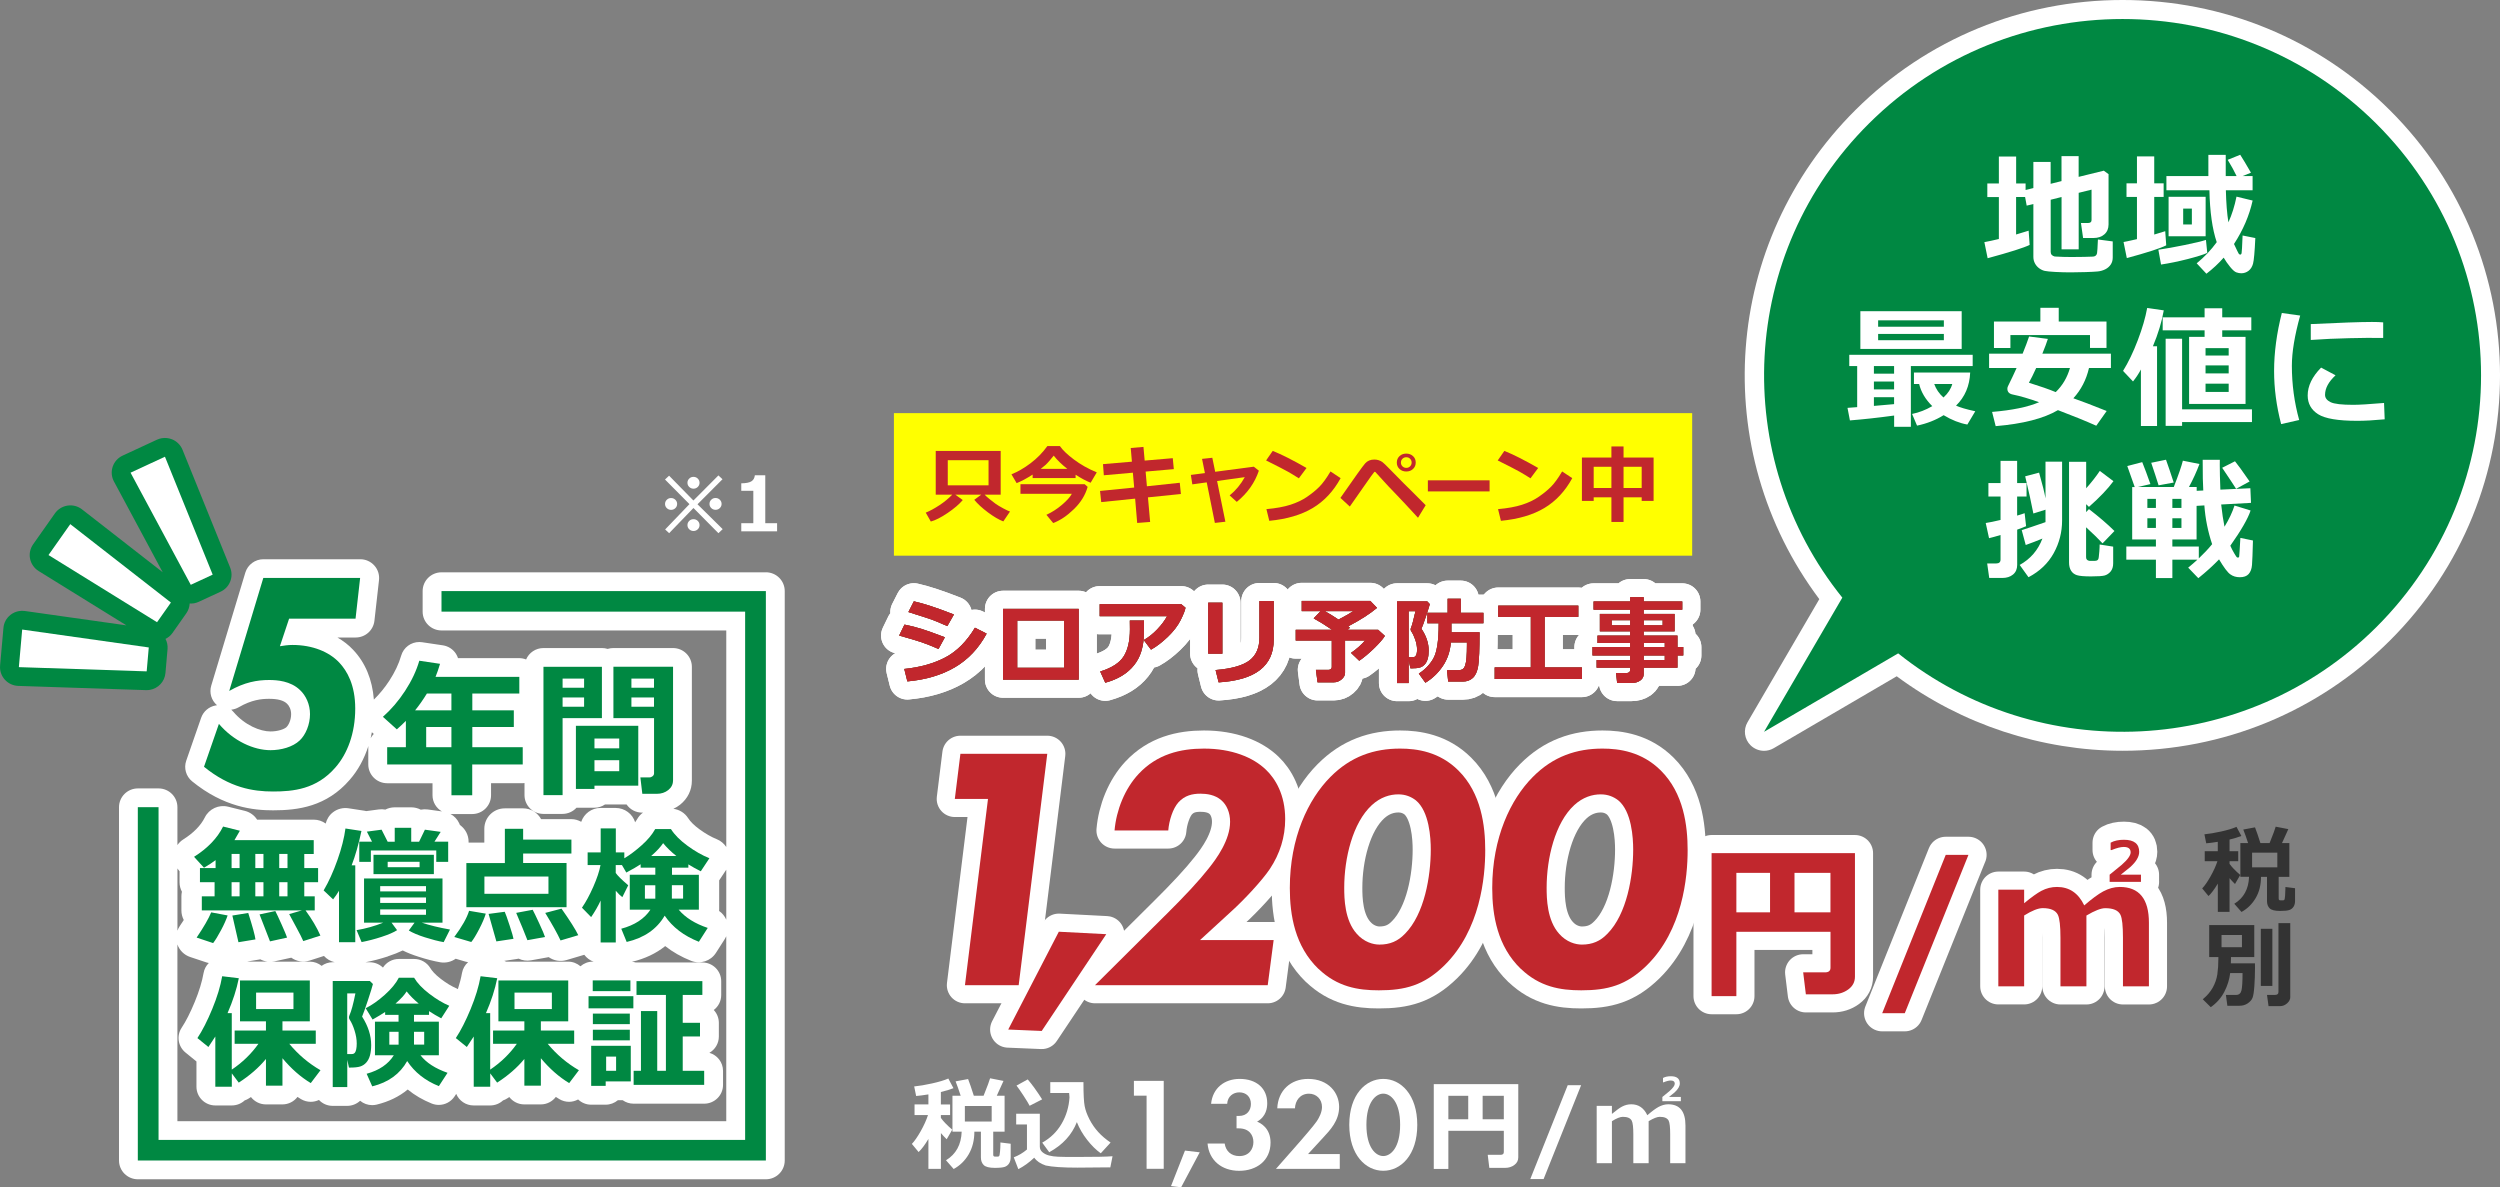 <?xml version="1.0" encoding="UTF-8"?><svg id="_レイヤー_2" xmlns="http://www.w3.org/2000/svg" viewBox="0 0 550 261.2"><rect x="0" y="0" width="550" height="261.2" fill="#808080" stroke="none"/><defs><style>.cls-1{fill:#fff;}.cls-2{fill:#c1272d;}.cls-3{fill:none;stroke:#fff;stroke-linecap:round;stroke-linejoin:round;stroke-width:7.97px;}.cls-4{fill:#333;}.cls-5{fill:#008842;}.cls-6{fill:#ff0;}</style></defs><g id="_レイヤー_1-2"><path class="cls-3" d="m207.87,140.2l-1.4,2.57c-1.52-.66-2.77-1.16-3.75-1.49s-2.62-.82-4.9-1.46l1.17-2.41c1.43.29,2.73.62,3.91,1s2.83.97,4.98,1.79Zm9.19-.8c-1.74,3.22-4.06,5.68-6.97,7.39-2.91,1.71-6.4,2.75-10.47,3.12l-.68-2.74c3.51-.36,6.52-1.21,9.04-2.54,2.52-1.33,4.69-3.51,6.51-6.53l2.57,1.3Zm-7.2-4.21l-1.45,2.55c-.75-.33-1.52-.66-2.31-.99s-1.44-.57-1.94-.72l-4.31-1.38,1.2-2.36c2.18.48,5.12,1.45,8.81,2.9Z"/><path class="cls-3" d="m207.87,140.2l-1.4,2.57c-1.52-.66-2.77-1.16-3.75-1.49s-2.62-.82-4.9-1.46l1.17-2.41c1.43.29,2.73.62,3.91,1s2.83.97,4.98,1.79Zm9.19-.8c-1.74,3.22-4.06,5.68-6.97,7.39-2.91,1.71-6.4,2.75-10.47,3.12l-.68-2.74c3.51-.36,6.52-1.21,9.04-2.54,2.52-1.33,4.69-3.51,6.51-6.53l2.57,1.3Zm-7.2-4.21l-1.45,2.55c-.75-.33-1.52-.66-2.31-.99s-1.44-.57-1.94-.72l-4.31-1.38,1.2-2.36c2.18.48,5.12,1.45,8.81,2.9Z"/><path class="cls-3" d="m237.31,149.52h-16.64v-15.57h16.64v15.57Zm-3.19-2.61v-10.39h-10.33v10.39h10.33Z"/><path class="cls-3" d="m237.31,149.52h-16.64v-15.57h16.64v15.57Zm-3.19-2.61v-10.39h-10.33v10.39h10.33Z"/><path class="cls-3" d="m260.81,133.7c-.09.56-.45,1.47-1.07,2.72-.63,1.25-1.57,2.48-2.84,3.7-1.27,1.21-2.5,2.15-3.68,2.8l-1.59-2.11c1.03-.58,2.02-1.36,2.95-2.34.93-.97,1.66-1.94,2.18-2.91h-14.83v-2.63h17.96l.93.78Zm-9.13,2.82v.5c0,1.4-.03,2.55-.08,3.48s-.24,1.9-.56,2.94c-.33,1.04-.84,2.01-1.55,2.9s-1.59,1.67-2.64,2.31-2.28,1.16-3.69,1.55l-1.11-2.47c2.54-.78,4.26-1.9,5.17-3.34s1.36-3.41,1.36-5.91l-.02-1.96h3.13Z"/><path class="cls-3" d="m260.81,133.7c-.09.56-.45,1.47-1.07,2.72-.63,1.25-1.57,2.48-2.84,3.7-1.27,1.21-2.5,2.15-3.68,2.8l-1.59-2.11c1.03-.58,2.02-1.36,2.95-2.34.93-.97,1.66-1.94,2.18-2.91h-14.83v-2.63h17.96l.93.78Zm-9.13,2.82v.5c0,1.4-.03,2.55-.08,3.48s-.24,1.9-.56,2.94c-.33,1.04-.84,2.01-1.55,2.9s-1.59,1.67-2.64,2.31-2.28,1.16-3.69,1.55l-1.11-2.47c2.54-.78,4.26-1.9,5.17-3.34s1.36-3.41,1.36-5.91l-.02-1.96h3.13Z"/><path class="cls-3" d="m268.92,143.8h-3.11v-11.21h3.11v11.21Zm11.3-3.07c0,5.77-4.04,8.9-12.12,9.39l-.67-2.71c3.51-.29,5.99-1,7.45-2.11,1.46-1.12,2.19-2.77,2.19-4.97v-8.09h3.15v8.48Z"/><path class="cls-3" d="m268.92,143.8h-3.11v-11.21h3.11v11.21Zm11.3-3.07c0,5.77-4.04,8.9-12.12,9.39l-.67-2.71c3.51-.29,5.99-1,7.45-2.11,1.46-1.12,2.19-2.77,2.19-4.97v-8.09h3.15v8.48Z"/><path class="cls-3" d="m295.91,148.02c0,.52-.25,1-.75,1.43s-1.07.66-1.71.66h-3.59l-.36-2.74h2.82c.16,0,.31-.06.45-.17s.22-.25.22-.4v-5.89h-7.93v-2.35h8.01c-1.42-.97-2.77-1.81-4.06-2.52l1.53-1.59h-4.16v-2.24h15.09l1.47,1.52c-1.58,1.33-3.69,2.68-6.34,4.06.14.1.26.2.38.31l-.5.46h6.71l1.48,1.34c-.45.73-1.25,1.65-2.4,2.76-1.15,1.11-2.23,2.01-3.24,2.7l-1.81-1.72c1.23-.84,2.26-1.76,3.11-2.74h-4.42v7.11Zm-4.45-13.57c.97.55,1.97,1.17,3.01,1.86,1.4-.73,2.49-1.35,3.27-1.86h-6.27Z"/><path class="cls-3" d="m295.91,148.02c0,.52-.25,1-.75,1.43s-1.07.66-1.71.66h-3.59l-.36-2.74h2.82c.16,0,.31-.06.45-.17s.22-.25.22-.4v-5.89h-7.93v-2.35h8.01c-1.42-.97-2.77-1.81-4.06-2.52l1.53-1.59h-4.16v-2.24h15.09l1.47,1.52c-1.58,1.33-3.69,2.68-6.34,4.06.14.1.26.2.38.31l-.5.46h6.71l1.48,1.34c-.45.73-1.25,1.65-2.4,2.76-1.15,1.11-2.23,2.01-3.24,2.7l-1.81-1.72c1.23-.84,2.26-1.76,3.11-2.74h-4.42v7.11Zm-4.45-13.57c.97.55,1.97,1.17,3.01,1.86,1.4-.73,2.49-1.35,3.27-1.86h-6.27Z"/><path class="cls-3" d="m314.56,132.9c-.12.45-.4,1.36-.86,2.73s-.79,2.27-.99,2.7c1.07,1.57,1.6,3.17,1.6,4.81,0,.69-.07,1.3-.22,1.81s-.37.93-.67,1.25-.66.54-1.07.66-1.04.18-1.88.18h-.17l-.4-1.77v5h-2.55v-17.96h6.64l.56.6Zm-4.66,11.67h.41c.51,0,.81-.02.88-.05s.16-.1.25-.21.17-.29.23-.53.08-.54.08-.9c0-.67-.13-1.39-.39-2.15s-.56-1.39-.9-1.88c-.08-.12-.12-.25-.12-.39,0-.11.03-.22.08-.35.21-.44.53-1.65.99-3.65h-1.51v10.12Zm9.41-7.46v1.99h6.19c0,3.74-.1,6.21-.3,7.42-.2,1.21-.59,2.08-1.18,2.62s-1.31.8-2.18.8h-3.24l-.26-2.5h2.42c.4,0,.73-.06.97-.19s.44-.4.59-.82.25-1,.31-1.77.09-1.66.09-2.69v-.64h-3.53c-.16,1.96-.75,3.69-1.77,5.2s-2.29,2.73-3.83,3.67l-1.45-2.01c1.33-.84,2.39-1.93,3.18-3.29.79-1.35,1.19-3.88,1.19-7.58v-.21h-2.49v-2.3h4.46v-3.09h2.89v3.09s4.98,0,4.98,0v2.3h-7.06Z"/><path class="cls-3" d="m314.56,132.9c-.12.45-.4,1.36-.86,2.73s-.79,2.27-.99,2.7c1.07,1.57,1.6,3.17,1.6,4.81,0,.69-.07,1.3-.22,1.81s-.37.93-.67,1.25-.66.54-1.07.66-1.04.18-1.88.18h-.17l-.4-1.77v5h-2.55v-17.96h6.64l.56.6Zm-4.66,11.67h.41c.51,0,.81-.02.88-.05s.16-.1.25-.21.17-.29.23-.53.08-.54.08-.9c0-.67-.13-1.39-.39-2.15s-.56-1.39-.9-1.88c-.08-.12-.12-.25-.12-.39,0-.11.03-.22.08-.35.21-.44.53-1.65.99-3.65h-1.51v10.12Zm9.41-7.46v1.99h6.19c0,3.74-.1,6.21-.3,7.42-.2,1.21-.59,2.08-1.18,2.62s-1.31.8-2.18.8h-3.24l-.26-2.5h2.42c.4,0,.73-.06.97-.19s.44-.4.59-.82.25-1,.31-1.77.09-1.66.09-2.69v-.64h-3.53c-.16,1.96-.75,3.69-1.77,5.2s-2.29,2.73-3.83,3.67l-1.45-2.01c1.33-.84,2.39-1.93,3.18-3.29.79-1.35,1.19-3.88,1.19-7.58v-.21h-2.49v-2.3h4.46v-3.09h2.89v3.09s4.98,0,4.98,0v2.3h-7.06Z"/><path class="cls-3" d="m348.01,149.38h-19.18v-2.55h7.95v-11.12h-7.17v-2.47h17.62v2.47h-7.4v11.12h8.19v2.55Z"/><path class="cls-3" d="m348.01,149.38h-19.18v-2.55h7.95v-11.12h-7.17v-2.47h17.62v2.47h-7.4v11.12h8.19v2.55Z"/><path class="cls-3" d="m369.04,146.89h-7.43v1.43c0,.57-.26,1.04-.77,1.4-.51.36-1.15.54-1.9.54h-3.17l-.24-2.2h2.42c.17,0,.33-.06.47-.18s.22-.25.22-.4v-.59h-7.38v-1.68h7.38v-1.01h-8.29v-1.84h8.29v-.9h-7.19v-1.63h7.19v-.94h-6.67v-3.83h6.67v-.94h-8.05v-1.8h8.05v-.94h2.97v.94h8.49v1.8h-8.49v.94h6.8v3.83h-6.8v.94h7.43v2.53h1.28v1.84h-1.28v2.7Zm-10.39-10.45h-4.08v1.13h4.08v-1.13Zm7.14,1.13v-1.13h-4.17v1.13h4.17Zm.46,4.79v-.9h-4.63v.9h4.63Zm-4.63,2.85h4.63v-1.01h-4.63v1.01Z"/><path class="cls-3" d="m369.04,146.89h-7.43v1.43c0,.57-.26,1.04-.77,1.4-.51.36-1.15.54-1.9.54h-3.17l-.24-2.2h2.42c.17,0,.33-.06.47-.18s.22-.25.22-.4v-.59h-7.38v-1.68h7.38v-1.01h-8.29v-1.84h8.29v-.9h-7.19v-1.63h7.19v-.94h-6.67v-3.83h6.67v-.94h-8.05v-1.8h8.05v-.94h2.97v.94h8.49v1.8h-8.49v.94h6.8v3.83h-6.8v.94h7.43v2.53h1.28v1.84h-1.28v2.7Zm-10.39-10.45h-4.08v1.13h4.08v-1.13Zm7.14,1.13v-1.13h-4.17v1.13h4.17Zm.46,4.79v-.9h-4.63v.9h4.63Zm-4.63,2.85h4.63v-1.01h-4.63v1.01Z"/><path class="cls-5" d="m207.87,140.2l-1.4,2.57c-1.52-.66-2.77-1.16-3.75-1.49s-2.62-.82-4.9-1.46l1.17-2.41c1.43.29,2.73.62,3.91,1s2.83.97,4.98,1.79Zm9.19-.8c-1.74,3.22-4.06,5.68-6.97,7.39-2.91,1.71-6.4,2.75-10.47,3.12l-.68-2.74c3.51-.36,6.52-1.21,9.04-2.54,2.52-1.33,4.69-3.51,6.51-6.53l2.57,1.3Zm-7.2-4.21l-1.45,2.55c-.75-.33-1.52-.66-2.31-.99s-1.44-.57-1.94-.72l-4.31-1.38,1.2-2.36c2.18.48,5.12,1.45,8.81,2.9Z"/><path class="cls-5" d="m237.31,149.52h-16.64v-15.57h16.64v15.57Zm-3.19-2.61v-10.39h-10.33v10.39h10.33Z"/><path class="cls-5" d="m260.81,133.7c-.09.56-.45,1.47-1.07,2.72-.63,1.25-1.57,2.48-2.84,3.7-1.27,1.21-2.5,2.15-3.68,2.8l-1.59-2.11c1.03-.58,2.02-1.36,2.95-2.34.93-.97,1.66-1.94,2.18-2.91h-14.83v-2.63h17.96l.93.78Zm-9.13,2.82v.5c0,1.4-.03,2.55-.08,3.48s-.24,1.9-.56,2.94c-.33,1.04-.84,2.01-1.55,2.9s-1.59,1.67-2.64,2.31-2.28,1.16-3.69,1.55l-1.11-2.47c2.54-.78,4.26-1.9,5.17-3.34s1.36-3.41,1.36-5.91l-.02-1.96h3.13Z"/><path class="cls-5" d="m268.92,143.8h-3.11v-11.21h3.11v11.21Zm11.3-3.07c0,5.77-4.04,8.9-12.12,9.39l-.67-2.71c3.51-.29,5.99-1,7.45-2.11,1.46-1.12,2.19-2.77,2.19-4.97v-8.09h3.15v8.48Z"/><path class="cls-5" d="m295.91,148.02c0,.52-.25,1-.75,1.43s-1.07.66-1.71.66h-3.59l-.36-2.74h2.82c.16,0,.31-.06.45-.17s.22-.25.22-.4v-5.89h-7.93v-2.35h8.01c-1.42-.97-2.77-1.81-4.06-2.52l1.53-1.59h-4.16v-2.24h15.09l1.47,1.52c-1.58,1.33-3.69,2.68-6.34,4.06.14.1.26.2.38.31l-.5.46h6.71l1.48,1.34c-.45.73-1.25,1.65-2.4,2.76-1.15,1.11-2.23,2.01-3.24,2.7l-1.81-1.72c1.23-.84,2.26-1.76,3.11-2.74h-4.42v7.11Zm-4.45-13.57c.97.55,1.97,1.17,3.01,1.86,1.4-.73,2.49-1.35,3.27-1.86h-6.27Z"/><path class="cls-5" d="m314.56,132.9c-.12.45-.4,1.36-.86,2.73s-.79,2.27-.99,2.7c1.07,1.57,1.6,3.17,1.6,4.81,0,.69-.07,1.3-.22,1.81s-.37.93-.67,1.25-.66.54-1.07.66-1.04.18-1.88.18h-.17l-.4-1.77v5h-2.55v-17.96h6.64l.56.6Zm-4.66,11.67h.41c.51,0,.81-.02.88-.05s.16-.1.25-.21.17-.29.23-.53.08-.54.08-.9c0-.67-.13-1.39-.39-2.15s-.56-1.39-.9-1.88c-.08-.12-.12-.25-.12-.39,0-.11.03-.22.08-.35.21-.44.53-1.65.99-3.65h-1.51v10.12Zm9.41-7.46v1.99h6.19c0,3.74-.1,6.21-.3,7.42-.2,1.21-.59,2.08-1.18,2.62s-1.31.8-2.18.8h-3.24l-.26-2.5h2.42c.4,0,.73-.06.97-.19s.44-.4.59-.82.25-1,.31-1.77.09-1.66.09-2.69v-.64h-3.53c-.16,1.96-.75,3.69-1.77,5.2s-2.29,2.73-3.83,3.67l-1.45-2.01c1.33-.84,2.39-1.93,3.18-3.29.79-1.35,1.19-3.88,1.19-7.58v-.21h-2.49v-2.3h4.46v-3.09h2.89v3.09s4.98,0,4.98,0v2.3h-7.06Z"/><path class="cls-5" d="m348.01,149.38h-19.18v-2.55h7.95v-11.12h-7.17v-2.47h17.62v2.47h-7.4v11.12h8.19v2.55Z"/><path class="cls-5" d="m369.04,146.89h-7.43v1.43c0,.57-.26,1.04-.77,1.4-.51.36-1.15.54-1.9.54h-3.17l-.24-2.2h2.42c.17,0,.33-.06.47-.18s.22-.25.22-.4v-.59h-7.38v-1.68h7.38v-1.01h-8.29v-1.84h8.29v-.9h-7.19v-1.63h7.19v-.94h-6.67v-3.83h6.67v-.94h-8.05v-1.8h8.05v-.94h2.97v.94h8.49v1.8h-8.49v.94h6.8v3.83h-6.8v.94h7.43v2.53h1.28v1.84h-1.28v2.7Zm-10.39-10.45h-4.08v1.13h4.08v-1.13Zm7.14,1.13v-1.13h-4.17v1.13h4.17Zm.46,4.79v-.9h-4.63v.9h4.63Zm-4.63,2.85h4.63v-1.01h-4.63v1.01Z"/><path class="cls-2" d="m207.87,140.2l-1.4,2.57c-1.52-.66-2.77-1.16-3.75-1.49s-2.62-.82-4.9-1.46l1.17-2.41c1.43.29,2.73.62,3.91,1s2.83.97,4.98,1.79Zm9.19-.8c-1.74,3.22-4.06,5.68-6.97,7.39-2.91,1.71-6.4,2.75-10.47,3.12l-.68-2.74c3.51-.36,6.52-1.21,9.04-2.54,2.52-1.33,4.69-3.51,6.51-6.53l2.57,1.3Zm-7.2-4.21l-1.45,2.55c-.75-.33-1.52-.66-2.31-.99s-1.44-.57-1.94-.72l-4.31-1.38,1.2-2.36c2.18.48,5.12,1.45,8.81,2.9Z"/><path class="cls-2" d="m207.87,140.2l-1.4,2.57c-1.52-.66-2.77-1.16-3.75-1.49s-2.62-.82-4.9-1.46l1.17-2.41c1.43.29,2.73.62,3.91,1s2.83.97,4.98,1.79Zm9.19-.8c-1.74,3.22-4.06,5.68-6.97,7.39-2.91,1.71-6.4,2.75-10.47,3.12l-.68-2.74c3.51-.36,6.52-1.21,9.04-2.54,2.52-1.33,4.69-3.51,6.51-6.53l2.57,1.3Zm-7.2-4.21l-1.45,2.55c-.75-.33-1.52-.66-2.31-.99s-1.44-.57-1.94-.72l-4.31-1.38,1.2-2.36c2.18.48,5.12,1.45,8.81,2.9Z"/><path class="cls-2" d="m237.31,149.52h-16.64v-15.57h16.64v15.57Zm-3.19-2.61v-10.39h-10.33v10.39h10.33Z"/><path class="cls-2" d="m237.31,149.52h-16.64v-15.57h16.64v15.57Zm-3.19-2.61v-10.39h-10.33v10.39h10.33Z"/><path class="cls-2" d="m260.81,133.7c-.09.56-.45,1.47-1.07,2.72-.63,1.25-1.57,2.48-2.84,3.7-1.27,1.21-2.5,2.15-3.68,2.8l-1.59-2.11c1.03-.58,2.02-1.36,2.95-2.34.93-.97,1.66-1.94,2.18-2.91h-14.83v-2.63h17.96l.93.78Zm-9.13,2.82v.5c0,1.4-.03,2.55-.08,3.48s-.24,1.9-.56,2.94c-.33,1.04-.84,2.01-1.55,2.9s-1.59,1.67-2.64,2.31-2.28,1.16-3.69,1.55l-1.11-2.47c2.54-.78,4.26-1.9,5.17-3.34s1.36-3.41,1.36-5.91l-.02-1.96h3.13Z"/><path class="cls-2" d="m260.81,133.7c-.09.56-.45,1.47-1.07,2.72-.63,1.25-1.57,2.48-2.84,3.7-1.27,1.21-2.5,2.15-3.68,2.8l-1.59-2.11c1.03-.58,2.02-1.36,2.95-2.34.93-.97,1.66-1.94,2.18-2.91h-14.83v-2.63h17.96l.93.78Zm-9.13,2.82v.5c0,1.4-.03,2.55-.08,3.48s-.24,1.9-.56,2.94c-.33,1.04-.84,2.01-1.55,2.9s-1.59,1.67-2.64,2.31-2.28,1.16-3.69,1.55l-1.11-2.47c2.54-.78,4.26-1.9,5.17-3.34s1.36-3.41,1.36-5.91l-.02-1.96h3.13Z"/><path class="cls-2" d="m268.92,143.8h-3.11v-11.21h3.11v11.21Zm11.3-3.07c0,5.77-4.04,8.9-12.12,9.39l-.67-2.71c3.51-.29,5.99-1,7.45-2.11,1.46-1.12,2.19-2.77,2.19-4.97v-8.09h3.15v8.48Z"/><path class="cls-2" d="m268.92,143.8h-3.11v-11.21h3.11v11.21Zm11.3-3.07c0,5.77-4.04,8.9-12.12,9.39l-.67-2.71c3.51-.29,5.99-1,7.45-2.11,1.46-1.12,2.19-2.77,2.19-4.97v-8.09h3.15v8.48Z"/><path class="cls-2" d="m295.91,148.02c0,.52-.25,1-.75,1.43s-1.07.66-1.71.66h-3.59l-.36-2.74h2.82c.16,0,.31-.06.45-.17s.22-.25.22-.4v-5.89h-7.93v-2.35h8.01c-1.42-.97-2.77-1.81-4.06-2.52l1.53-1.59h-4.16v-2.24h15.09l1.47,1.52c-1.58,1.33-3.69,2.68-6.34,4.06.14.1.26.2.38.31l-.5.46h6.71l1.48,1.34c-.45.73-1.25,1.65-2.4,2.76-1.15,1.11-2.23,2.01-3.24,2.7l-1.81-1.72c1.23-.84,2.26-1.76,3.11-2.74h-4.42v7.11Zm-4.45-13.57c.97.55,1.97,1.17,3.01,1.86,1.4-.73,2.49-1.35,3.27-1.86h-6.27Z"/><path class="cls-2" d="m295.91,148.02c0,.52-.25,1-.75,1.43s-1.07.66-1.71.66h-3.59l-.36-2.74h2.82c.16,0,.31-.06.45-.17s.22-.25.22-.4v-5.89h-7.93v-2.35h8.01c-1.42-.97-2.77-1.81-4.06-2.52l1.53-1.59h-4.16v-2.24h15.09l1.47,1.52c-1.58,1.33-3.69,2.68-6.34,4.06.14.1.26.2.38.31l-.5.46h6.71l1.48,1.34c-.45.73-1.25,1.65-2.4,2.76-1.15,1.11-2.23,2.01-3.24,2.7l-1.81-1.72c1.23-.84,2.26-1.76,3.11-2.74h-4.42v7.11Zm-4.45-13.57c.97.55,1.97,1.17,3.01,1.86,1.4-.73,2.49-1.35,3.27-1.86h-6.27Z"/><path class="cls-2" d="m314.56,132.9c-.12.45-.4,1.36-.86,2.73s-.79,2.27-.99,2.7c1.07,1.57,1.6,3.17,1.6,4.81,0,.69-.07,1.3-.22,1.81s-.37.93-.67,1.25-.66.54-1.07.66-1.04.18-1.88.18h-.17l-.4-1.77v5h-2.55v-17.96h6.64l.56.6Zm-4.66,11.67h.41c.51,0,.81-.02.88-.05s.16-.1.25-.21.17-.29.23-.53.08-.54.08-.9c0-.67-.13-1.39-.39-2.15s-.56-1.39-.9-1.88c-.08-.12-.12-.25-.12-.39,0-.11.03-.22.08-.35.21-.44.53-1.65.99-3.65h-1.51v10.12Zm9.41-7.46v1.99h6.19c0,3.74-.1,6.21-.3,7.42-.2,1.21-.59,2.08-1.18,2.62s-1.31.8-2.18.8h-3.24l-.26-2.5h2.42c.4,0,.73-.06.97-.19s.44-.4.59-.82.25-1,.31-1.77.09-1.66.09-2.69v-.64h-3.53c-.16,1.96-.75,3.69-1.77,5.2s-2.29,2.73-3.83,3.67l-1.45-2.01c1.33-.84,2.39-1.93,3.18-3.29.79-1.35,1.19-3.88,1.19-7.58v-.21h-2.49v-2.3h4.46v-3.09h2.89v3.09s4.98,0,4.98,0v2.3h-7.06Z"/><path class="cls-2" d="m314.56,132.9c-.12.45-.4,1.36-.86,2.73s-.79,2.27-.99,2.7c1.07,1.57,1.6,3.17,1.6,4.81,0,.69-.07,1.3-.22,1.81s-.37.93-.67,1.25-.66.54-1.07.66-1.04.18-1.88.18h-.17l-.4-1.77v5h-2.55v-17.96h6.64l.56.6Zm-4.66,11.67h.41c.51,0,.81-.02.88-.05s.16-.1.25-.21.17-.29.23-.53.08-.54.08-.9c0-.67-.13-1.39-.39-2.15s-.56-1.39-.9-1.88c-.08-.12-.12-.25-.12-.39,0-.11.03-.22.08-.35.21-.44.53-1.65.99-3.65h-1.51v10.12Zm9.41-7.46v1.99h6.19c0,3.74-.1,6.21-.3,7.42-.2,1.21-.59,2.08-1.18,2.62s-1.31.8-2.18.8h-3.24l-.26-2.5h2.42c.4,0,.73-.06.97-.19s.44-.4.59-.82.25-1,.31-1.77.09-1.66.09-2.69v-.64h-3.53c-.16,1.96-.75,3.69-1.77,5.2s-2.29,2.73-3.83,3.67l-1.45-2.01c1.33-.84,2.39-1.93,3.18-3.29.79-1.35,1.19-3.88,1.19-7.58v-.21h-2.49v-2.3h4.46v-3.09h2.89v3.09s4.98,0,4.98,0v2.3h-7.06Z"/><path class="cls-2" d="m348.01,149.38h-19.18v-2.55h7.95v-11.12h-7.17v-2.47h17.62v2.47h-7.4v11.12h8.19v2.55Z"/><path class="cls-2" d="m348.01,149.38h-19.18v-2.55h7.95v-11.12h-7.17v-2.47h17.62v2.47h-7.4v11.12h8.19v2.55Z"/><path class="cls-2" d="m369.04,146.89h-7.43v1.43c0,.57-.26,1.04-.77,1.4-.51.36-1.15.54-1.9.54h-3.17l-.24-2.2h2.42c.17,0,.33-.06.47-.18s.22-.25.22-.4v-.59h-7.38v-1.68h7.38v-1.01h-8.29v-1.84h8.29v-.9h-7.19v-1.63h7.19v-.94h-6.67v-3.83h6.67v-.94h-8.05v-1.8h8.05v-.94h2.97v.94h8.49v1.8h-8.49v.94h6.8v3.83h-6.8v.94h7.43v2.53h1.28v1.84h-1.28v2.7Zm-10.39-10.45h-4.08v1.13h4.08v-1.13Zm7.14,1.13v-1.13h-4.17v1.13h4.17Zm.46,4.79v-.9h-4.63v.9h4.63Zm-4.63,2.85h4.63v-1.01h-4.63v1.01Z"/><path class="cls-2" d="m369.04,146.89h-7.43v1.43c0,.57-.26,1.04-.77,1.4-.51.36-1.15.54-1.9.54h-3.17l-.24-2.2h2.42c.17,0,.33-.06.47-.18s.22-.25.22-.4v-.59h-7.38v-1.68h7.38v-1.01h-8.29v-1.84h8.29v-.9h-7.19v-1.63h7.19v-.94h-6.67v-3.83h6.67v-.94h-8.05v-1.8h8.05v-.94h2.97v.94h8.49v1.8h-8.49v.94h6.8v3.83h-6.8v.94h7.43v2.53h1.28v1.84h-1.28v2.7Zm-10.39-10.45h-4.08v1.13h4.08v-1.13Zm7.14,1.13v-1.13h-4.17v1.13h4.17Zm.46,4.79v-.9h-4.63v.9h4.63Zm-4.63,2.85h4.63v-1.01h-4.63v1.01Z"/><path class="cls-1" d="m388.09,165.18c-1.08,0-2.16-.42-2.97-1.22-1.36-1.34-1.63-3.42-.67-5.06l15.8-27.09c-24.53-32.74-21.31-78.51,7.96-107.62,15.69-15.6,36.56-24.19,58.75-24.19s43.05,8.59,58.75,24.19c32.39,32.2,32.39,84.6,0,116.8-15.69,15.59-36.55,24.18-58.73,24.18,0,0,0,0,0,0-17.9,0-35.43-5.8-49.7-16.39l-27.06,15.82c-.66.39-1.4.58-2.13.58Z"/><path class="cls-5" d="m522.73,27.15c-30.8-30.62-80.74-30.62-111.54,0-28.69,28.52-30.64,73.54-5.88,104.33l-17.22,29.52,29.51-17.26c30.97,24.77,76.38,22.87,105.13-5.71,30.8-30.62,30.8-80.26,0-110.88Z"/><path class="cls-1" d="m464.8,56.67c0,.57-.14,1.08-.43,1.52-.29.44-.69.79-1.2,1.05-.51.26-1.07.42-1.67.48-.6.06-1.5.1-2.7.14-1.2.04-2.29.06-3.26.06-1.08,0-2.2-.03-3.34-.09-1.14-.06-1.92-.14-2.34-.23-.42-.09-.83-.28-1.23-.57-.4-.29-.71-.65-.94-1.08s-.35-.91-.35-1.44v-11.63l-1.47.36-.35-1.9h-1.98v8.25c.99-.29,1.91-.57,2.76-.84l.22,3.13c-1.25.62-4.33,1.6-9.24,2.93l-.72-3.54c.97-.18,2.03-.41,3.19-.69v-9.23h-2.54v-2.99h2.54v-5.93h3.8v5.93h2.08v1.44l1.71-.43v-5.75h3.8v4.82l2.39-.6v-5.49h3.77v4.56l5.54-1.36,1.04.76v11.06c0,.91-.3,1.64-.91,2.18-.6.54-1.41.81-2.43.81h-2.26l-.47-3.3h1.52c.54,0,.81-.21.81-.64v-6.7l-2.83.7v12.43h-3.77v-11.51l-2.39.6v11.46c0,.54.3.89.89,1.03,1.27.08,2.51.11,3.71.11.8,0,1.73,0,2.79-.03l1.94-.06c.23-.02.42-.09.57-.21.15-.12.25-.3.3-.54.05-.24.12-1.25.19-3.02l3.26.43v3.57Z"/><path class="cls-1" d="m476.56,53.98c-1.34.67-4.23,1.6-8.66,2.8l-.72-3.54c.95-.18,1.93-.39,2.95-.63v-9.29h-2.3v-2.99h2.3v-5.93h3.8v5.93h2.07v2.99h-2.07v8.28c.96-.29,1.76-.53,2.42-.74l.22,3.13Zm9.04,1.66c-.81.37-2.24.82-4.3,1.35-2.06.53-4.02.93-5.87,1.21l-.59-3.26c1.65-.24,3.58-.58,5.8-1.04,2.22-.45,3.78-.83,4.67-1.12l.29,2.86Zm9.98-11.52c-.73,3.3-2.1,6.48-4.1,9.56.59,1.27.94,1.97,1.03,2.12.09.14.2.21.34.21.15,0,.25-.1.3-.29.05-.19.12-1.5.22-3.91l2.8.56c-.14,3.05-.31,4.93-.5,5.63-.19.7-.53,1.23-1,1.59-.47.35-1,.53-1.59.53-.36,0-.71-.07-1.08-.2-.37-.13-.82-.53-1.37-1.2-.55-.67-1.02-1.35-1.42-2.04-1.15,1.31-2.42,2.49-3.8,3.54l-2.14-2.29c1.72-1.41,3.19-2.96,4.41-4.65-.97-2.87-1.51-6.67-1.61-11.42h-9.46v-3.13h9.23v-4.66s3.82,0,3.82,0v4.66h2.39c-.53-1.11-1.18-2.3-1.96-3.57l2.76-1.11c.53.81,1.31,2.13,2.36,3.94l-1.83.74h2.19v3.13h-5.88c.07,2.81.25,5.16.56,7.05.77-1.69,1.36-3.57,1.78-5.65l3.54.86Zm-10.34,7.86h-8.15v-8.69h8.15v8.69Zm-3.03-2.6v-3.49h-1.91v3.49h1.91Z"/><path class="cls-1" d="m416.7,91.42c-3.66.5-6.9.85-9.72,1.07l-.53-2.76,2.13-.16v-9.03h-1.74v-2.49h27.15v2.49h-13.6v13.35h-3.68v-2.47Zm14.87-14.65h-22.29v-8.3h22.29v8.3Zm-19.31,3.77v1.67h4.44v-1.67h-4.44Zm0,3.4v1.73h4.44v-1.73h-4.44Zm0,5.36l4.44-.39v-1.52h-4.44v1.9Zm.93-17.42h14.46v-1.4h-14.46v1.4Zm14.46,1.59h-14.46v1.37h14.46v-1.37Zm5.79,8.49c-.12,2.95-1.16,5.38-3.11,7.28.86.4,2.27.81,4.23,1.24l-1.74,2.92c-1.69-.3-3.43-.98-5.22-2.06-1.75,1.09-3.7,1.85-5.85,2.3l-1.09-2.57c1.54-.31,3.02-.89,4.44-1.72-1.5-1.48-2.46-3.1-2.89-4.87h-1.14v-2.52h12.36Zm-5.88,5.49c1.01-.91,1.65-1.9,1.94-2.97h-3.97c.4,1.12,1.08,2.12,2.03,2.97Z"/><path class="cls-1" d="m459.58,80.96c-.6,2.59-1.75,4.81-3.44,6.66,1.68.58,4.12,1.52,7.33,2.8l-2.29,3.24c-2.35-1.05-5.16-2.19-8.43-3.43-3.15,1.85-7.72,3.02-13.7,3.52l-.79-3.13c4.39-.36,7.84-1.07,10.34-2.13-2.2-.79-4.15-1.36-5.82-1.7-.78-.16-1.16-.59-1.16-1.27,0-.18.04-.36.13-.54.79-1.61,1.42-2.95,1.9-4.02h-6.05v-3.16h7.38c.62-1.53,1.1-2.79,1.42-3.77l4.13.53c-.25.79-.65,1.87-1.21,3.24h15.08v3.16h-4.82Zm3.84-4.42h-3.62v-2.82h-17.51v2.84h-3.62v-5.83h10.21v-3.02h4.04v3.02h10.51v5.8Zm-11.16,9.72c1.5-1.45,2.54-3.22,3.13-5.3h-7.43c-.59,1.31-1.13,2.4-1.6,3.24,2.48.77,4.45,1.46,5.89,2.06Z"/><path class="cls-1" d="m474.55,93.72h-3.55v-12.43c-.5.94-1.08,1.82-1.74,2.63l-2.19-2.32c1.16-1.87,2.24-4.11,3.24-6.74,1-2.62,1.69-5,2.07-7.11l3.65.53c-.44,2.53-1.24,5.16-2.39,7.9h.91v17.54Zm7.05-4.86v-14.75h3.41v-1.44h-9.22v-2.86h9.22v-1.99h3.88v1.99h6.4v2.86h-6.4v1.44h5.13v14.75h-12.42Zm-1.54,4.83h-3.62v-19.17h3.62v15.54h15.37v2.79h-15.37v.84Zm10.25-15.48v-1.62h-5.09v1.62h5.09Zm-5.09,3.94h5.09v-1.76h-5.09v1.76Zm0,4.07h5.09v-1.82h-5.09v1.82Z"/><path class="cls-1" d="m506.04,69.42c-1.22,4.37-1.83,8.06-1.83,11.05,0,4.11.54,8.08,1.61,11.93l-3.97.9c-1.04-3.97-1.55-7.87-1.55-11.68,0-4.04.57-8.3,1.7-12.76l4.04.56Zm18.58,22.83c-2.35.22-4.36.33-6.02.33-4.21,0-7.08-.48-8.61-1.45-1.53-.97-2.3-2.35-2.3-4.14,0-2.07.98-4.11,2.95-6.12l3.18,1.69c-1.54,1.43-2.31,2.86-2.31,4.3,0,.68.4,1.21,1.21,1.61.81.4,2.47.59,5,.59,1.28,0,3.54-.14,6.77-.41l.14,3.6Zm-.32-17.91h-1.21c-1.26-.03-3.34,0-6.25.06-2.91.07-5.74.19-8.47.39v-3.49c6.48-.31,10.97-.47,13.46-.47,1,0,1.82.03,2.47.09v3.43Z"/><path class="cls-1" d="m445.75,115.76c-.56.24-1.21.49-1.97.76v7.76c0,.91-.31,1.62-.92,2.12-.61.5-1.39.75-2.34.75h-2.89l-.45-3.19h1.98c.64,0,.96-.29.96-.86v-5.4c-1.02.31-1.86.54-2.53.7l-.73-3.34c.82-.12,1.91-.35,3.26-.67v-5.15h-2.67v-2.96h2.67v-4.89h3.65v4.89h2.07v2.96h-2.07v4.19c.67-.19,1.22-.37,1.65-.53l.32,2.86Zm3.59,2.72c-1.23.51-2.45.99-3.68,1.42l-.88-3.27c1.18-.37,2.92-.96,5.23-1.76v-2.74l-2.67.84c-.4-2.11-1-4.83-1.8-8.18l3.06-.81c.74,2.6,1.21,4.49,1.41,5.67v-8.08h3.65v12.94c0,2.55-.61,4.95-1.84,7.18-1.23,2.23-3.08,4-5.55,5.3l-1.94-2.7c2.38-1.32,4.04-3.26,5-5.8Zm15.84-1.66l-2.62,2.72c-.79-.87-1.99-2.05-3.62-3.54v6.59c0,.47.25.73.76.8h1.18c.54,0,.82-.28.85-.83l.12-1.23c.05-.59.07-1.11.07-1.54l2.98.47v3.66c0,.76-.19,1.36-.56,1.81-.37.44-.81.73-1.29.87s-1.5.21-3.03.21-2.53-.09-3.09-.27c-.57-.18-1-.51-1.29-.98-.3-.47-.45-1.08-.45-1.82v-22.15h3.77v5.83c1.11-1.23,2.11-2.5,3-3.82l3,2.26c-1.24,1.69-3.03,3.57-5.39,5.65l-.62-.59v1.74l.62-.66c2.21,1.7,4.09,3.31,5.62,4.83Z"/><path class="cls-1" d="m483.44,123.13h-5.52v4.04h-3.62v-4.04h-6.51v-2.89h6.51v-1.56h-5.22v-11.53h.56l-1.64-4.62,3.29-.86c.53,1.31,1.13,2.92,1.8,4.83l-2.77.64h7.91c1.04-2.67,1.71-4.6,2-5.79l3.65.73c-.64,1.72-1.42,3.41-2.31,5.06h1.7v.84l1.45-.07c-.09-1.26-.13-3.51-.13-6.75h3.77c-.01.32-.01.7-.01,1.13,0,1.31.04,3.12.13,5.43l6.6-.31.14,3.22-6.56.36c.2,1.86.45,3.49.73,4.89,1.01-1.66,1.74-3.21,2.2-4.66l3.54,1.09c-.57,1.75-2.05,4.34-4.46,7.75.24.55.52,1.09.83,1.62.32.53.51.83.58.89.07.07.16.1.27.1.15,0,.24-.08.27-.24s.12-1.52.26-4.09l2.77.57c-.07,2.74-.14,4.53-.21,5.39-.07.86-.32,1.52-.74,1.99-.42.47-1.07.7-1.94.7-.81,0-1.51-.21-2.1-.64-.6-.42-1.42-1.52-2.47-3.29-1.28,1.34-2.8,2.72-4.56,4.14l-2.23-2.32c.7-.56,1.38-1.15,2.04-1.76Zm-9.14-13.38h-1.88v2h1.88v-2Zm-1.88,4.27v2.12h1.88v-2.12h-1.88Zm5.79-7.86l-3.32.61c-.4-1.3-.94-2.95-1.62-4.96l3.25-.67c.47,1.31,1.04,2.98,1.7,5.02Zm1.71,5.59v-2h-2v2h2Zm-2,8.49h5.82v2.6c1.08-1.02,2.06-2.06,2.93-3.12-.93-2.78-1.5-5.63-1.71-8.53l-1.71.1v7.39h-5.33v1.56Zm2-4.1v-2.12h-2v2.12h2Zm15-10.22l-2.98,1.62c-.24-.41-1.26-1.95-3.06-4.63l2.82-1.43c.52.61,1.59,2.09,3.22,4.45Z"/><rect class="cls-6" x="196.66" y="90.89" width="175.62" height="31.36"/><path class="cls-2" d="m211.8,110.02c-.79.93-1.91,1.88-3.34,2.85-1.43.97-2.66,1.59-3.68,1.87l-1.12-1.96c.91-.36,1.91-.91,3.01-1.63s2.03-1.5,2.82-2.32h-3.63v-9.62h14.29v9.62h-3.53c.25.27.61.59,1.08.97s.9.72,1.3,1.01.98.64,1.73,1.04,1.24.63,1.47.69l-1.47,2.17c-.96-.36-2.09-1.02-3.38-1.98-1.29-.97-2.29-1.89-3.01-2.77l1.53-1.13h-5.7l1.65,1.19Zm5.68-3.24v-5.53h-8.97v5.53h8.97Z"/><path class="cls-2" d="m236.63,105.18h-9.45v-.77c-1.27.82-2.44,1.45-3.52,1.88l-1.14-1.94c1.37-.55,2.78-1.36,4.21-2.44,1.43-1.08,2.66-2.34,3.69-3.77h2.76c.6.88,1.63,1.86,3.08,2.95s3.12,2.04,5.03,2.83l-1.35,2.28c-1.01-.4-2.11-.99-3.31-1.76v.74Zm2.65,1.94c-.51,1.81-1.52,3.44-3.04,4.91-1.51,1.47-3.03,2.48-4.54,3.04l-1.49-1.81c1.24-.57,2.4-1.32,3.47-2.24,1.07-.92,1.77-1.71,2.12-2.38h-11.3v-2.12h14.12l.67.6Zm-10.32-3.97h5.85c-1.23-.96-2.23-1.93-2.99-2.91-.15.2-.44.55-.86,1.04-.43.49-.73.82-.9.97s-.53.45-1.1.9Z"/><path class="cls-2" d="m259.81,108.68l-7.26.74.48,5.41-2.85.22-.45-5.35-7.46.76-.26-2.45,7.51-.75-.29-3.27-6.39.57-.18-2.45,6.36-.54-.26-3.01,2.8-.24.27,3.01,6.18-.53.23,2.41-6.2.54.28,3.23,7.23-.77.25,2.48Z"/><path class="cls-2" d="m269.57,114.78l-2.3.26-1.79-8.92-3.17.44-.32-2.08,3.09-.4-.63-3.13,2.26-.24.63,3.08,8.49-1.12,1.12.88c-.89,2.66-2.51,4.95-4.86,6.86l-1.57-1.42c1.36-1.1,2.46-2.44,3.33-4.02l-6.09.85,1.83,8.98Z"/><path class="cls-2" d="m287.44,102.95l-1.69,2.28c-.91-.58-1.72-1.07-2.43-1.47s-2.3-1.22-4.78-2.46l1.46-2.1c1.93.77,4.42,2.02,7.44,3.76Zm7.5,2.24c-1.57,2.87-3.61,5.06-6.13,6.57s-5.71,2.45-9.57,2.82l-.63-2.57c2.11-.19,3.86-.51,5.27-.96,1.4-.45,2.64-1.03,3.69-1.76,1.06-.73,1.96-1.46,2.7-2.21s1.56-1.87,2.44-3.36l2.22,1.47Z"/><path class="cls-2" d="m313.64,111.16l-1.68,2.75c-2.06-2.25-3.71-4.01-4.95-5.3-1.24-1.28-2.11-2.2-2.59-2.75-.48-.55-1.1-1.23-1.86-2.04-.02-.01-.06-.02-.11-.02-.04,0-.08,0-.1.02s-.27.34-.74.98-1.06,1.48-1.77,2.52l-2.88,4.12-2.07-1.9c3.13-4.51,4.95-7.04,5.45-7.6s1.17-.84,2.01-.84c.34,0,.66.05.97.15s.57.24.8.4.77.68,1.62,1.55l3.04,3.09c1.08,1.05,2.71,2.67,4.87,4.86Zm-2.18-9.4c0,.57-.2,1.04-.59,1.41-.39.37-.89.56-1.49.56s-1.09-.19-1.49-.56-.59-.84-.59-1.41.2-1.04.59-1.41.89-.56,1.49-.56,1.09.19,1.49.56.59.84.59,1.41Zm-1.24-.83c-.22-.23-.5-.34-.84-.34s-.61.11-.84.34-.34.5-.34.83.11.6.34.83.5.34.84.34.61-.11.84-.34.34-.5.34-.83-.11-.6-.34-.83Z"/><path class="cls-2" d="m327.71,108.11h-13.58v-2.44h13.58v2.44Z"/><path class="cls-2" d="m338.4,102.95l-1.69,2.28c-.91-.58-1.72-1.07-2.43-1.47s-2.3-1.22-4.78-2.46l1.46-2.1c1.93.77,4.42,2.02,7.44,3.76Zm7.5,2.24c-1.57,2.87-3.61,5.06-6.13,6.57-2.52,1.51-5.71,2.45-9.57,2.82l-.63-2.57c2.11-.19,3.86-.51,5.27-.96,1.4-.45,2.64-1.03,3.69-1.76s1.96-1.46,2.7-2.21c.74-.75,1.56-1.87,2.44-3.36l2.22,1.47Z"/><path class="cls-2" d="m361.17,109.41h-3.99v5.42h-2.67v-5.42h-3.9v.79h-2.59v-9.54h6.49v-2.44h2.67v2.44h6.61v9.54h-2.62v-.79Zm-10.56-2.05h3.9v-4.67h-3.9v4.67Zm6.57,0h3.99v-4.67h-3.99v4.67Z"/><path class="cls-5" d="m50.64,124.88l-10.49-25.94c-.43-1.05-1.27-1.88-2.33-2.3-.72-.28-1.5-.36-2.25-.23-.35.06-.7.17-1.03.32l-7.57,3.51c-1.03.48-1.82,1.36-2.18,2.44-.36,1.08-.26,2.25.28,3.25l10.72,19.96-17.75-13.83c-.9-.7-2.04-1-3.17-.83-.04,0-.07.01-.11.02-1.08.19-2.05.8-2.68,1.7l-4.79,6.8c-.65.93-.9,2.08-.67,3.19.23,1.11.91,2.08,1.87,2.68l19.32,11.96-22.33-3.16c-.44-.06-.88-.05-1.31.02-.67.12-1.32.4-1.86.83-.89.7-1.46,1.74-1.55,2.87L.02,146.41c-.1,1.13.27,2.25,1.03,3.1.76.85,1.83,1.35,2.97,1.39l28.11.93c.29,0,.58-.01.86-.06,1.81-.32,3.25-1.81,3.41-3.71l.46-5.26c.07-.8-.1-1.57-.45-2.24.59-.3,1.13-.72,1.53-1.3l3.05-4.33c.46-.66.7-1.41.74-2.16.31.02.63.01.95-.04.35-.06.7-.17,1.04-.33l4.82-2.23c2-.93,2.92-3.25,2.1-5.28Z"/><polygon class="cls-1" points="37.6 132.56 34.55 136.89 10.67 122.11 15.46 115.31 37.6 132.56"/><polygon class="cls-1" points="46.79 126.42 41.97 128.66 28.72 103.99 36.29 100.48 46.79 126.42"/><polygon class="cls-1" points="32.73 142.44 32.27 147.7 4.15 146.77 4.88 138.5 32.73 142.44"/><path class="cls-1" d="m168.49,125.91h-71.36c-2.29,0-4.15,1.85-4.15,4.13v4.53c0,2.28,1.86,4.13,4.15,4.13h62.65v47.64c-.5-.75-1.2-1.35-2.05-1.7-1.24-.5-2.54-1.24-3.85-2.2-1.15-.84-2.01-1.69-2.49-2.45-.73-1.14-1.93-1.89-3.25-2.05.52-.25,1.02-.54,1.47-.9,1.68-1.34,2.6-3.21,2.6-5.29v-25.05c0-2.28-1.86-4.13-4.15-4.13h-13.12c-.44,0-.86.07-1.26.19-.4-.13-.82-.19-1.26-.19h-12.86c-1.71,0-3.19,1.03-3.82,2.51-.47-.18-.97-.29-1.5-.29h-13.48c-.11-.34-.26-.66-.45-.96-.65-1.01-1.7-1.68-2.88-1.86l-4.56-.68c-.21-.03-.42-.05-.62-.05-1.83,0-3.47,1.2-3.99,2.99-.52,1.81-1.4,3.66-2.61,5.52-1.02,1.57-2.17,2.95-3.4,4.16-.35-4.44-1.88-8.13-4.57-10.96-.98-1.05-2.15-1.95-3.45-2.7h4.01c2.12,0,3.89-1.58,4.13-3.67l1.01-8.96c.13-1.17-.24-2.34-1.03-3.21-.79-.88-1.91-1.38-3.1-1.38h-21.3c-1.83,0-3.45,1.2-3.98,2.94l-7.5,24.87c-.47,1.57.03,3.25,1.27,4.31-.11.01-.21.03-.32.05-1.47.27-2.68,1.31-3.17,2.71l-3.28,9.44c-.57,1.63-.05,3.45,1.29,4.54,7.02,5.72,13.53,6.38,17.82,6.38,5.47,0,11.76-.8,16.87-6.73,1.82-2.08,3.19-4.62,4.1-7.44,0,.1-.03.19-.03.29v3.79c0,2.28,1.86,4.13,4.15,4.13h9.98v2.65c0,1.52.84,2.84,2.07,3.55l-3.12-.43c-.52-.07-1.03-.05-1.53.05-.63-.33-1.34-.52-2.1-.52h-3.63c-.75,0-1.45.18-2.07.5-.46-.09-.93-.1-1.41-.04l-2.78.37c-.13-.03-.26-.06-.39-.08l-3.52-.54c-1.2-.18-2.42.12-3.38.85-.83.62-1.39,1.51-1.64,2.51-.74-.54-1.64-.86-2.63-.86h-12.46c-.61-.96-1.57-1.65-2.69-1.93l-3.69-.92c-2.05-.51-4.18.47-5.12,2.36-.89,1.79-2.49,3.42-4.77,4.86-.51.32-.92.74-1.26,1.22v-8.33c0-2.28-1.86-4.13-4.15-4.13h-4.55c-2.29,0-4.15,1.85-4.15,4.13v77.73c0,2.28,1.86,4.13,4.15,4.13h138.16c2.29,0,4.15-1.85,4.15-4.13v-125.28c0-2.28-1.86-4.13-4.15-4.13Zm-105.43,34.03c-.5.48-1.91.98-3.55.98-2.24,0-5.64-1.34-8.17-4.32-.14-.17-.3-.33-.46-.47.57-.06,1.13-.24,1.65-.54,2.83-1.63,4.96-1.85,6.67-1.85,1.9,0,3.19.34,3.95,1.08.44.41.9,1.23.9,2.3,0,1.28-.57,2.42-1,2.81Zm18.48,2.5c.11-.44.19-.9.27-1.35l.42.38c-.28.28-.51.61-.7.96Zm76.68,37.68v-6.44l1.56-2.35v11c-.34-.77-.88-1.44-1.57-1.91,0-.1,0-.2,0-.29Zm-58.91-21.03h4.57c2.29,0,4.15-1.85,4.15-4.13v-2.65h6.94c.14,0,.28-.03.42-.04v2.66c0,2.28,1.86,4.13,4.15,4.13h4.21c1.22,0,2.32-.53,3.08-1.36h3.93c.87,0,1.67-.26,2.33-.71h4.76c.75,1.09,2.01,1.79,3.42,1.79h.18c-.52.38-.97.87-1.29,1.46-.12.22-.26.44-.43.66-.57-1.83-2.28-3.15-4.29-3.15h-3.33c-1.98,0-3.64,1.28-4.24,3.05-.65-.36-1.38-.59-2.18-.59h-6.65c-.76-1.41-2.25-2.37-3.97-2.37h-4.02c-2.49,0-4.5,2.01-4.5,4.5v3.03h-3.46v-.19c0-1.52-.76-2.87-1.91-3.68-.04-.13-.1-.25-.15-.37-.41-.89-1.1-1.61-1.94-2.06.07,0,.14.02.21.02Zm31.09,32.47c-1.04,0-1.97.39-2.7,1.02-.73-.62-1.66-1.02-2.7-1.02h-13.65c-.13-.07-.27-.12-.41-.17l2.7-.4c.15-.02.3-.05.45-.09.83.4,1.79.55,2.75.37l3.87-.7s0,0,.01,0c1.1.78,2.52,1.05,3.89.65l3.9-1.16s.02-.01.03-.01c.52.69,1.22,1.22,2.05,1.53h-.19Zm-45.06-1.17c1.28-.42,2.36-.85,3.26-1.29.97.49,2.12.95,3.51,1.39,1.73.56,3.32.96,4.73,1.21,1.22.21,2.45-.09,3.41-.78l2.17.64c.19.06.38.09.56.12-.68.6-1.17,1.42-1.34,2.38-.19,1.1-.51,2.29-.91,3.55-.09-.04-.16-.1-.25-.14-1.11-.47-2.28-1.18-3.51-2.12-1.35-1.04-1.99-1.86-2.29-2.36-.75-1.25-2.11-2.02-3.57-2.02h-3.36c-1.42,0-2.74.72-3.5,1.9-.78-.75-1.81-1.17-2.9-1.17h-1.02s.04,0,.06,0c1.58-.3,3.24-.74,4.95-1.29Zm-21.27.29c1.13.82,2.61,1.1,4.03.65l3.17-1.02c.62.68,1.44,1.18,2.38,1.38h-.46c-.91,0-1.75.3-2.43.8-.71-.57-1.61-.93-2.6-.93h-8.29c.17-.02.35-.03.52-.06l3.69-.81Zm-7.12.43c.1-.02.21-.04.31-.06.5.27,1.06.44,1.64.51h-4.39s-.05-.02-.07-.03l2.52-.42Zm-17.58-19.58l.13.14v2.42c0,.76.19,1.47.52,2.09-.07.32-.11.66-.11,1.01v3.1c0,.76.19,1.48.52,2.11-.26.41-.56.86-.89,1.35-.21.31-.38.65-.5,1v-13.69c.11.16.21.32.34.47Zm-.34,55.12v-38.87c.46,1.3,1.49,2.32,2.81,2.76l3.63,1.21c.15.05.31.08.47.11-.58.58-1,1.32-1.15,2.19-.33,1.89-.98,4.03-1.94,6.36-.97,2.35-1.94,4.27-2.88,5.68-1.18,1.77-.81,4.13.84,5.47l2.41,1.96v5.55c0,2.28,1.86,4.13,4.15,4.13h3.62c1.1,0,2.1-.42,2.84-1.11.33-.11.65-.26.95-.46.14-.09.29-.19.43-.28.76.98,1.95,1.62,3.29,1.62h3.63c1.36,0,2.56-.65,3.32-1.65.25.16.51.32.76.48.67.4,1.41.6,2.15.6.62,0,1.24-.14,1.81-.41.76.8,1.82,1.3,3.01,1.3h3.2c1.1,0,2.1-.43,2.85-1.12.74.62,1.68.96,2.66.96.33,0,.67-.04,1-.12,2.67-.66,4.95-1.77,6.81-3.32,1.53,1.26,3.3,2.29,5.28,3.09.51.2,1.03.3,1.55.3,1.38,0,2.7-.68,3.49-1.89l.35-.54c.62,1.5,2.1,2.55,3.84,2.55h3.62c1.1,0,2.1-.42,2.84-1.11.33-.11.65-.26.95-.46.14-.09.29-.19.43-.28.76.98,1.95,1.62,3.29,1.62h3.63c1.36,0,2.56-.65,3.32-1.65.25.16.51.32.76.48.67.4,1.41.6,2.15.6.69,0,1.37-.19,1.99-.52.75.71,1.75,1.15,2.86,1.15h3.19c1.03,0,1.96-.37,2.69-.98h1.07c.68.48,1.5.76,2.4.76h15.52c2.29,0,4.15-1.85,4.15-4.13v-3.09c0-1.88-1.27-3.47-3-3.97,1.24-.71,2.08-2.05,2.08-3.58v-3.02c0-1.09-.43-2.09-1.12-2.82,1-.75,1.64-1.95,1.64-3.29v-3.04c0-2.28-1.86-4.13-4.15-4.13h-14.49c-.06,0-.12,0-.18,0-.26-.08-.54-.12-.82-.14,2.87-.69,5.32-1.85,7.32-3.46,1.65,1.31,3.56,2.39,5.72,3.25,2,.79,4.28.05,5.44-1.76l1.95-3.05c.12-.19.23-.4.32-.6v40.69H39.03Z"/><polygon class="cls-5" points="97.13 130.04 97.13 134.56 163.93 134.56 163.93 250.78 34.88 250.78 34.88 177.58 30.32 177.58 30.32 255.31 168.49 255.31 168.49 130.04 97.13 130.04"/><path class="cls-5" d="m50.99,239.08h-3.62v-11.05c-.36.57-.86,1.34-1.52,2.31l-2.42-1.96c1.09-1.64,2.18-3.78,3.26-6.39,1.08-2.62,1.81-5.02,2.19-7.22l3.66.44c-.49,2.46-1.32,5.02-2.48,7.68h.93v12.43c2.33-1.57,4.29-3.46,5.87-5.69h-5.24v-2.91h6.89v-2.03h-5.71v-8.99h15.36v8.99h-6.02v2.03h7.33v2.91h-5.83c1.97,2.38,4.27,4.32,6.87,5.82l-2.14,2.83c-2.23-1.34-4.31-3.17-6.23-5.47v6.04h-3.63v-5.88c-1.57,1.91-3.57,3.65-5.99,5.21l-1.52-2.04v2.94Zm13.57-17.09v-3.62h-8.22v3.62h8.22Z"/><path class="cls-5" d="m82.04,216.5c-.12.5-.48,1.68-1.09,3.53-.61,1.85-1.05,3.06-1.29,3.62,1.33,2.09,2,4.17,2,6.26,0,.88-.09,1.65-.27,2.29-.18.65-.46,1.17-.83,1.58s-.81.69-1.32.85c-.51.16-1.26.24-2.27.24h-.2l-.37-1.7v5.98h-3.2v-23.33h8.17l.69.68Zm-5.66,15.4h.45c.36,0,.62,0,.79-.03s.32-.11.45-.27.23-.42.3-.76.11-.77.11-1.28c0-.88-.16-1.82-.47-2.82-.31-.99-.67-1.8-1.08-2.42-.11-.16-.16-.33-.16-.5,0-.14.04-.29.11-.45.41-.9.85-2.51,1.31-4.83h-1.8v13.36Zm13.2,1.53c-1.58,2.84-4.15,4.7-7.69,5.57l-1.23-2.77c2.77-.76,4.76-2.12,5.98-4.07h-4.15v-7.39h5.19v-1.5h-2.95v-.64c-.62.42-1.54.98-2.76,1.67l-1.52-2.49c1.36-.68,2.76-1.66,4.2-2.95s2.47-2.54,3.09-3.76h3.36c.7,1.18,1.81,2.35,3.32,3.51,1.51,1.16,2.98,2.05,4.42,2.66l-1.77,2.76c-.93-.49-1.82-1.01-2.68-1.58v.82h-3.31v1.5h5.47v7.39h-4.04c1.27,1.64,3.26,2.92,5.95,3.86l-1.91,2.93c-3.02-1.21-5.34-3.05-6.97-5.52Zm-1.89-6.43h-2.04v2.83h2.04v-2.83Zm-.68-6.2h5.12c-1.07-.88-1.96-1.78-2.67-2.69-.44.74-1.26,1.64-2.46,2.69Zm6.31,9.02v-2.83h-2.24v2.83h2.24Z"/><path class="cls-5" d="m107.84,239.08h-3.62v-11.05c-.36.57-.86,1.34-1.52,2.31l-2.42-1.96c1.09-1.64,2.18-3.78,3.26-6.39,1.08-2.62,1.81-5.02,2.19-7.22l3.66.44c-.49,2.46-1.32,5.02-2.48,7.68h.93v12.43c2.33-1.57,4.29-3.46,5.87-5.69h-5.24v-2.91h6.89v-2.03h-5.71v-8.99h15.36v8.99h-6.02v2.03h7.33v2.91h-5.83c1.97,2.38,4.27,4.32,6.87,5.82l-2.14,2.83c-2.23-1.34-4.31-3.17-6.23-5.47v6.04h-3.63v-5.88c-1.57,1.91-3.57,3.65-5.99,5.21l-1.52-2.04v2.94Zm13.57-17.09v-3.62h-8.22v3.62h8.22Z"/><path class="cls-5" d="m139.34,221.83h-9.86v-2.67h9.86v2.67Zm-.57,16.08h-5.52v.98h-3.19v-8.81h8.71v7.83Zm-.08-19.86h-8.29v-2.36h8.29v2.36Zm-.13,7.26h-8.13v-2.31h8.13v2.31Zm0,3.56h-8.13v-2.33h8.13v2.33Zm-3.02,6.71v-3.13h-2.19v3.13h2.19Zm19.38,3.09h-15.52v-3.09h1.61v-13.15h3.58v13.15h1.91v-16.69h-6.47v-3.04h14.49v3.04h-4.32v6.12h3.8v3.02h-3.8v7.55h4.72v3.09Z"/><path class="cls-5" d="m78.22,136.11h-14.62l-2.02,6.06c.88-.14,1.76-.28,2.77-.28,4.41,0,8.06,1.52,10.27,3.86,1.76,1.86,3.53,4.96,3.53,10.13,0,5.51-1.76,9.99-4.35,12.95-4.16,4.82-9.32,5.3-13.74,5.3s-9.51-.83-15.18-5.44l3.28-9.44c3.21,3.79,7.69,5.79,11.34,5.79,2.33,0,4.91-.69,6.43-2.14,1.32-1.24,2.27-3.51,2.27-5.79,0-2.14-.88-4.07-2.21-5.31-2.08-2-5.04-2.2-6.8-2.2-2.58,0-5.42.48-8.76,2.41l7.5-24.87h21.3l-1.01,8.96Z"/><path class="cls-5" d="m114.98,168.18h-11.09v6.78h-4.57v-6.78h-14.14v-3.79h4.11v-5.8c-.63.64-1.29,1.27-1.99,1.87l-3.06-2.76c1.82-1.61,3.45-3.51,4.89-5.72,1.44-2.21,2.48-4.42,3.12-6.62l4.56.68c-.32,1.08-.65,2.03-.99,2.87h18.43v3.66h-10.34v3.71h9.13v3.66h-9.13v4.45h11.09v3.79Zm-21.06-15.61c-.8,1.31-1.66,2.55-2.6,3.71h7.99v-3.71h-5.39Zm-.16,11.82h5.55v-4.45h-5.55v4.45Z"/><path class="cls-5" d="m132.42,157.99h-8.65v16.94h-4.21v-28.24h12.86v11.3Zm-3.92-6.69v-2.01h-4.73v2.01h4.73Zm0,4.18v-2.04h-4.73v2.04h4.73Zm2.28,17.37v.71h-4.08v-13.88h13.72v13.17h-9.64Zm5.45-8.21v-2.17h-5.45v2.17h5.45Zm-5.45,5.02h5.45v-2.42h-5.45v2.42Zm17.28,2.08c0,.82-.35,1.51-1.04,2.07-.7.55-1.53.83-2.51.83h-3.2l-.43-3.61h1.99c.26,0,.49-.09.7-.26.21-.17.32-.39.32-.64v-12.14h-8.94v-11.3h13.12v25.05Zm-9.15-20.44h4.97v-2.01h-4.97v2.01Zm4.97,2.14h-4.97v2.04h4.97v-2.04Z"/><path class="cls-5" d="m70.49,205.83l-3.77,1.21c-.26-.63-.78-1.64-1.55-3.06l-1.55-2.88,2.8-.81h-22.02v-3.1h2.81v-3.1h-3.22v-3.11h3.44v-1.75c-.63.49-1.48,1.04-2.55,1.67l-2.19-2.4c2.99-1.89,5.13-4.11,6.39-6.66l3.69.92c-.26.48-.66,1.17-1.19,2.07h17.44v3.05h-2.08v3.1h3.04v3.11h-3.04v3.1h2.3v3.1h-2.02c1.41,1.94,2.5,3.79,3.27,5.54Zm-20.41-4.44c-.29.88-.76,1.95-1.43,3.21-.67,1.26-1.25,2.22-1.76,2.88l-3.63-1.21c1.57-2.32,2.64-4.18,3.2-5.55l3.62.68Zm.87-13.52v3.1h1.76v-3.1h-1.76Zm0,6.22v3.1h1.76v-3.1h-1.76Zm5.25,12.58l-3.74.62-1.34-5.87,3.49-.57c.95,2.98,1.48,4.92,1.59,5.82Zm-.03-18.8v3.1h1.79v-3.1h-1.79Zm0,9.32h1.79v-3.1h-1.79v3.1Zm6.99,9.08l-3.76.83-2.3-5.93,3.47-.74c.29.55.75,1.54,1.39,2.97.64,1.43,1.04,2.39,1.2,2.87Zm-1.73-15.3h1.82v-3.1h-1.82v3.1Zm0,6.22h1.82v-3.1h-1.82v3.1Z"/><path class="cls-5" d="m78.16,207.29h-3.58v-11.32c-.38.65-.81,1.28-1.3,1.89l-2.08-1.97c1.12-1.89,2.13-4.12,3.04-6.69.91-2.57,1.49-4.88,1.76-6.93l3.52.54c-.62,2.92-1.34,5.44-2.16,7.57h.8v16.91Zm9.21-2.66c-.75.49-1.89.98-3.42,1.48s-3,.88-4.4,1.15l-1.1-2.63c1.99-.33,3.95-.88,5.88-1.65h-4.24v-9.72h17.26v9.72h-4.58c1.71.58,3.78,1.08,6.23,1.52l-1.39,2.77c-1.21-.21-2.59-.57-4.13-1.06s-2.72-1-3.54-1.5l1.26-1.72h-5.06l1.22,1.65Zm-5.52-19.45l-1.14-2.22,3.24-.43,1.34,2.65h1.55v-3.07h3.63v3.07h1.73l1.28-2.65,3.47.48-1.37,2.16h3.02v4.44h-2.62v-2.51h-14.39v2.51h-2.55v-4.44h2.8Zm13.6,7.13h-13.28v-4.25h13.28v4.25Zm-1.73,3.8v-1.16h-10.08v1.16h10.08Zm-10.08,2.54h10.08v-1.21h-10.08v1.21Zm10.08,1.42h-10.08v1.19h10.08v-1.19Zm-1.41-9.29v-1.19h-7.02v1.19h7.02Z"/><path class="cls-5" d="m106.87,201c-.27.92-.75,2.06-1.46,3.42s-1.28,2.3-1.73,2.82l-3.74-1.1c1.69-2.27,2.78-4.19,3.26-5.76l3.67.62Zm17.77-1.41h-22.04v-9.72h8.47v-7.53h4.02v2.37h10.62v3.07h-10.62v2.08h9.55v9.72Zm-3.98-2.96v-3.79h-14.09v3.79h14.09Zm-7.69,9.91l-3.77.57-1.71-6.05,3.55-.47c.2.43.56,1.44,1.08,3.03s.8,2.56.85,2.93Zm6.93-.4l-3.87.7c-.65-1.68-1.47-3.68-2.47-6.01l3.63-.68c.27.49.75,1.5,1.46,3.03s1.12,2.52,1.25,2.96Zm7.32-.4l-3.9,1.16c-.68-1.48-1.81-3.5-3.37-6.06l3.58-.94c1.87,2.66,3.1,4.6,3.69,5.84Z"/><path class="cls-5" d="m146.22,201.46c-1.71,2.94-4.49,4.87-8.35,5.77l-1.19-2.91c2.95-.79,5.09-2.19,6.42-4.2h-4.55v-7.68h5.62v-1.56h-3.23v-.74c-.72.48-1.77,1.08-3.15,1.82l-.96-1.64h-1.37v1.74c.46.64,1.38,1.54,2.75,2.7l-1.3,2.62c-.43-.33-.92-.8-1.44-1.42v11.38h-3.33v-9.22c-.58,1.25-1.28,2.46-2.09,3.64l-2.02-2.07c.85-1.22,1.68-2.76,2.5-4.61.81-1.85,1.34-3.44,1.58-4.76h-2.83v-2.8h2.87v-5.28h3.33v5.28h1.87v1.3c1.16-.68,2.41-1.62,3.76-2.81,1.35-1.19,2.36-2.4,3.03-3.61h3.47c.79,1.25,2,2.47,3.63,3.66,1.62,1.19,3.23,2.11,4.83,2.75l-1.9,2.87c-.99-.5-1.9-1-2.73-1.52v.73h-3.6v1.56h5.91v7.68h-4.44c1.48,1.75,3.61,3.08,6.39,4.01l-1.95,3.05c-3.29-1.3-5.79-3.2-7.5-5.72Zm-2.05-6.7h-2.29v2.94h2.29v-2.94Zm-.92-6.44h5.55c-1.17-.93-2.14-1.87-2.91-2.83-.54.82-1.41,1.76-2.63,2.83Zm7.03,9.37v-2.94h-2.47v2.94h2.47Z"/><path class="cls-1" d="m158.99,116.41l-.94.89-5.49-5.54-5.35,5.54-.88-.82,5.35-5.57-5.38-5.42.9-.84,5.35,5.46,5.5-5.52.9.84-5.5,5.51,5.54,5.47Zm-10.02-5.54c0,.36-.13.67-.39.92-.26.25-.57.38-.94.38s-.68-.13-.94-.38c-.26-.25-.39-.56-.39-.92s.13-.67.39-.92c.26-.26.57-.38.94-.38s.68.13.94.38c.26.26.39.56.39.92Zm4.93-4.66c0,.36-.13.67-.39.92-.26.25-.57.38-.94.38s-.68-.13-.94-.38c-.26-.25-.39-.56-.39-.92s.13-.67.39-.92c.26-.26.57-.38.94-.38s.68.13.94.38c.26.26.39.56.39.92Zm0,9.31c0,.36-.13.67-.39.92-.26.25-.57.38-.94.38s-.68-.13-.94-.38c-.26-.25-.39-.56-.39-.92s.13-.67.39-.92c.26-.26.57-.38.94-.38s.68.13.94.38c.26.26.39.56.39.92Zm4.85-4.66c0,.36-.13.67-.39.92-.26.25-.57.38-.94.38s-.68-.13-.94-.38c-.26-.25-.39-.56-.39-.92s.13-.67.39-.92c.26-.26.57-.38.94-.38s.68.13.94.38c.26.26.39.56.39.92Z"/><path class="cls-1" d="m170.96,116.9h-7.88v-1.8h2.65v-7.12h-2.65v-1.65c1.05-.01,1.8-.16,2.23-.44.44-.28.69-.72.76-1.33h2.29v10.54h2.6v1.8Z"/><path class="cls-3" d="m217.35,175.76h-7.29l1.23-9.92h19.11l-6.29,50.9h-11.82l5.07-40.98Z"/><path class="cls-3" d="m232.94,204.98l10.44.54-14.2,21.29-7.37-.31,11.13-21.52Z"/><path class="cls-3" d="m256.27,201.47c4.53-4.5,7.45-7.63,9.67-10.45,1.77-2.21,4.68-6.26,4.68-10.23,0-2.06-.77-3.74-1.92-4.73-1.38-1.22-3.22-1.45-4.61-1.45-1.77,0-3.45.38-4.84,1.91-1.23,1.37-2.07,4.04-2.23,6.18h-11.82c.38-4.43,2.23-9.16,5.3-12.44,4.07-4.35,9.21-5.57,14.36-5.57,6.14,0,10.82,1.91,13.66,4.66,2.07,1.98,4.22,5.49,4.22,10.84,0,3.97-1.15,7.63-3.38,10.99-1.69,2.52-5.6,6.72-8.37,9.23l-6.99,6.41h16.2l-1.3,9.92h-38l15.35-15.26Z"/><path class="cls-3" d="m290.05,213.15c-5.14-4.96-6.29-11.75-6.29-17.78,0-11.14,4.07-19.54,8.91-24.42,4.53-4.58,9.67-6.26,15.35-6.26,3.69,0,8.68.69,12.82,4.81,5.07,5.04,5.91,12.21,5.91,17.55,0,5.95-1.08,17.55-8.98,25.33-4.53,4.43-8.67,5.49-14.43,5.49-4.61,0-9.14-.76-13.28-4.73Zm19.04-7.71c4.3-4.35,5.68-12.67,5.68-18.54,0-2.52-.31-8.39-3.3-10.84-1-.76-2.23-1.3-3.84-1.3-1.84,0-3.92.61-5.83,2.37-4.22,3.89-6.07,11.68-6.07,18.16,0,2.37.08,7.17,2.76,10.15,1.61,1.83,3.61,2.37,4.99,2.37,2.3,0,4.07-.76,5.6-2.37Z"/><path class="cls-3" d="m334.58,213.15c-5.14-4.96-6.29-11.75-6.29-17.78,0-11.14,4.07-19.54,8.91-24.42,4.53-4.58,9.67-6.26,15.35-6.26,3.69,0,8.68.69,12.82,4.81,5.07,5.04,5.91,12.21,5.91,17.55,0,5.95-1.08,17.55-8.98,25.33-4.53,4.43-8.67,5.49-14.43,5.49-4.61,0-9.14-.76-13.28-4.73Zm19.04-7.71c4.3-4.35,5.68-12.67,5.68-18.54,0-2.52-.31-8.39-3.3-10.84-1-.76-2.23-1.3-3.84-1.3-1.84,0-3.92.61-5.83,2.37-4.22,3.89-6.07,11.68-6.07,18.16,0,2.37.08,7.17,2.76,10.15,1.61,1.83,3.61,2.37,4.99,2.37,2.3,0,4.07-.76,5.6-2.37Z"/><path class="cls-2" d="m217.35,175.76h-7.29l1.23-9.92h19.11l-6.29,50.9h-11.82l5.07-40.98Z"/><path class="cls-2" d="m232.94,204.98l10.44.54-14.2,21.29-7.37-.31,11.13-21.52Z"/><path class="cls-2" d="m256.27,201.47c4.53-4.5,7.45-7.63,9.67-10.45,1.77-2.21,4.68-6.26,4.68-10.23,0-2.06-.77-3.74-1.92-4.73-1.38-1.22-3.22-1.45-4.61-1.45-1.77,0-3.45.38-4.84,1.91-1.23,1.37-2.07,4.04-2.23,6.18h-11.82c.38-4.43,2.23-9.16,5.3-12.44,4.07-4.35,9.21-5.57,14.36-5.57,6.14,0,10.82,1.91,13.66,4.66,2.07,1.98,4.22,5.49,4.22,10.84,0,3.97-1.15,7.63-3.38,10.99-1.69,2.52-5.6,6.72-8.37,9.23l-6.99,6.41h16.2l-1.3,9.92h-38l15.35-15.26Z"/><path class="cls-2" d="m290.05,213.15c-5.14-4.96-6.29-11.75-6.29-17.78,0-11.14,4.07-19.54,8.91-24.42,4.53-4.58,9.67-6.26,15.35-6.26,3.69,0,8.68.69,12.82,4.81,5.07,5.04,5.91,12.21,5.91,17.55,0,5.95-1.08,17.55-8.98,25.33-4.53,4.43-8.67,5.49-14.43,5.49-4.61,0-9.14-.76-13.28-4.73Zm19.04-7.71c4.3-4.35,5.68-12.67,5.68-18.54,0-2.52-.31-8.39-3.3-10.84-1-.76-2.23-1.3-3.84-1.3-1.84,0-3.92.61-5.83,2.37-4.22,3.89-6.07,11.68-6.07,18.16,0,2.37.08,7.17,2.76,10.15,1.61,1.83,3.61,2.37,4.99,2.37,2.3,0,4.07-.76,5.6-2.37Z"/><path class="cls-2" d="m334.58,213.15c-5.14-4.96-6.29-11.75-6.29-17.78,0-11.14,4.07-19.54,8.91-24.42,4.53-4.58,9.67-6.26,15.35-6.26,3.69,0,8.68.69,12.82,4.81,5.07,5.04,5.91,12.21,5.91,17.55,0,5.95-1.08,17.55-8.98,25.33-4.53,4.43-8.67,5.49-14.43,5.49-4.61,0-9.14-.76-13.28-4.73Zm19.04-7.71c4.3-4.35,5.68-12.67,5.68-18.54,0-2.52-.31-8.39-3.3-10.84-1-.76-2.23-1.3-3.84-1.3-1.84,0-3.92.61-5.83,2.37-4.22,3.89-6.07,11.68-6.07,18.16,0,2.37.08,7.17,2.76,10.15,1.61,1.83,3.61,2.37,4.99,2.37,2.3,0,4.07-.76,5.6-2.37Z"/><path class="cls-3" d="m402.7,205h-20.7v14.15h-5.45v-31.46h31.54v27.18c0,1.15-.49,2.09-1.46,2.8s-2.13,1.08-3.46,1.08h-5.88l-.59-4.83h4.81c.8,0,1.2-.34,1.2-1.01v-7.9Zm-20.7-4.28h7.41v-8.69h-7.41v8.69Zm12.79,0h7.91v-8.69h-7.91v8.69Z"/><path class="cls-3" d="m433.06,188.07l-14.01,34.84h-4.97l13.98-34.84h5.01Z"/><path class="cls-3" d="m472.76,217h-5.71v-10.7c0-2.61-.18-4.29-.55-5.05-.48-.97-1.6-1.45-3.35-1.45-.94,0-2.32.54-4.14,1.62v15.58h-5.71v-10.7c0-2.58-.19-4.26-.57-5.04-.49-.98-1.6-1.47-3.33-1.47-1,0-2.36.54-4.09,1.62v15.58h-5.68v-21.26h5.68v2.98c1.64-1.35,2.9-2.25,3.79-2.72,1.1-.58,2.24-.86,3.44-.86,2.7,0,4.7,1.35,5.99,4.06,1.68-1.45,3.06-2.47,4.16-3.07,1.23-.66,2.45-.99,3.64-.99,4.29,0,6.43,2.62,6.43,7.87v14Zm-1.74-22.99h-6.9v-1.58c.57-.44,1.45-1.16,2.64-2.15,1.32-1.16,1.98-2.08,1.98-2.76,0-.8-.51-1.19-1.52-1.19-.68,0-1.57.23-2.66.68h-.22v-1.62c.79-.43,1.76-.64,2.92-.64,2.24,0,3.36.89,3.36,2.66,0,1.07-.67,2.19-2,3.38-.28.25-.97.79-2.05,1.64h4.44v1.58Z"/><path class="cls-2" d="m402.7,205h-20.7v14.15h-5.45v-31.46h31.54v27.18c0,1.15-.49,2.09-1.46,2.8s-2.13,1.08-3.46,1.08h-5.88l-.59-4.83h4.81c.8,0,1.2-.34,1.2-1.01v-7.9Zm-20.7-4.28h7.41v-8.69h-7.41v8.69Zm12.79,0h7.91v-8.69h-7.91v8.69Z"/><path class="cls-2" d="m433.06,188.07l-14.01,34.84h-4.97l13.98-34.84h5.01Z"/><path class="cls-2" d="m472.76,217h-5.71v-10.7c0-2.61-.18-4.29-.55-5.05-.48-.97-1.6-1.45-3.35-1.45-.94,0-2.32.54-4.14,1.62v15.58h-5.71v-10.7c0-2.58-.19-4.26-.57-5.04-.49-.98-1.6-1.47-3.33-1.47-1,0-2.36.54-4.09,1.62v15.58h-5.68v-21.26h5.68v2.98c1.64-1.35,2.9-2.25,3.79-2.72,1.1-.58,2.24-.86,3.44-.86,2.7,0,4.7,1.35,5.99,4.06,1.68-1.45,3.06-2.47,4.16-3.07,1.23-.66,2.45-.99,3.64-.99,4.29,0,6.43,2.62,6.43,7.87v14Zm-1.74-22.99h-6.9v-1.58c.57-.44,1.45-1.16,2.64-2.15,1.32-1.16,1.98-2.08,1.98-2.76,0-.8-.51-1.19-1.52-1.19-.68,0-1.57.23-2.66.68h-.22v-1.62c.79-.43,1.76-.64,2.92-.64,2.24,0,3.36.89,3.36,2.66,0,1.07-.67,2.19-2,3.38-.28.25-.97.79-2.05,1.64h4.44v1.58Z"/><path class="cls-4" d="m487.9,194.42c-.73,1.23-1.41,2.13-2.03,2.71l-1.39-1.68c.55-.57,1.16-1.44,1.83-2.63.67-1.19,1.18-2.3,1.52-3.35h-2.79v-2.2h2.87v-2.07c-1.05.17-1.9.28-2.54.33l-.4-1.98c1.05-.1,2.27-.31,3.68-.62s2.54-.65,3.38-1.02l1.07,2c-.7.28-1.56.54-2.6.79v2.57h1.91v2.2h-1.91v.58c.48.68,1.26,1.5,2.35,2.44l-1.15,1.99c-.41-.4-.81-.82-1.2-1.28v7.41h-2.58v-6.19Zm9.52-1.52c0,1.8-.39,3.36-1.18,4.69-.79,1.33-1.82,2.34-3.11,3.04l-1.59-1.8c2.07-1.26,3.16-3.23,3.25-5.93h-1.91v-7.43h1.7c-.4-1.22-.75-2.21-1.06-2.97l2.58-.48c.32.81.72,1.96,1.19,3.46h2.02c.79-1.96,1.23-3.17,1.34-3.61l2.78.54-1.39,3.07h1.62v7.43h-2.35v4.79c0,.25.13.38.38.38h.58c.09,0,.17-.03.26-.1s.15-.38.19-.96.07-1.08.07-1.53v-.35l2.12.27v2.82c0,.49-.11.91-.33,1.25-.22.34-.52.58-.91.72s-1.07.21-2.05.21c-1.14,0-1.91-.19-2.3-.58-.39-.39-.58-.91-.58-1.57v-5.34h-1.34Zm3.59-2.09v-3.22h-5.55v3.22h5.55Z"/><path class="cls-4" d="m490.82,210.57c0,.33,0,.79-.03,1.36h5.3c0,.31.01.62.01.95,0,1.42-.05,2.77-.14,4.05s-.23,2.15-.41,2.6c-.18.45-.53.85-1.05,1.21-.52.35-1.13.53-1.83.53h-2.65l-.32-2.39h2.25c.62,0,1.01-.33,1.17-.98.16-.65.24-1.93.24-3.83h-2.72c-.16,1.39-.59,2.77-1.28,4.11-.69,1.35-1.69,2.48-2.99,3.4l-1.76-1.74c.93-.77,1.66-1.61,2.18-2.54.52-.93.86-1.9,1.02-2.92.15-1.02.23-2.18.23-3.47v-.35h-2.02v-7.05h9.92v7.05h-5.11Zm2.41-2.18v-2.69h-4.49v2.69h4.49Zm6.69,8.52h-2.54v-12.57h2.54v12.57Zm3.95,2.38c0,.55-.23,1.03-.7,1.44s-.97.62-1.53.62h-2.56l-.34-2.47h1.76c.51,0,.76-.21.76-.64v-15.15h2.6v16.21Z"/><path class="cls-1" d="m204.25,250.57c-.78,1.31-1.5,2.27-2.16,2.88l-1.48-1.79c.58-.6,1.23-1.54,1.94-2.79.71-1.26,1.25-2.45,1.61-3.56h-2.96v-2.34h3.05v-2.2c-1.12.18-2.02.3-2.7.35l-.43-2.1c1.11-.11,2.42-.33,3.91-.66,1.5-.33,2.7-.69,3.6-1.08l1.13,2.12c-.74.3-1.66.58-2.77.84v2.74h2.03v2.34h-2.03v.62c.51.73,1.34,1.59,2.5,2.59l-1.22,2.11c-.44-.42-.86-.88-1.27-1.36v7.88h-2.75v-6.58Zm10.11-1.61c0,1.91-.42,3.57-1.25,4.99s-1.94,2.49-3.3,3.23l-1.69-1.92c2.2-1.34,3.35-3.44,3.45-6.3h-2.03v-7.9h1.81c-.42-1.3-.8-2.35-1.12-3.16l2.75-.51c.34.86.76,2.09,1.26,3.67h2.15c.83-2.08,1.31-3.36,1.43-3.84l2.95.58-1.48,3.26h1.72v7.9h-2.5v5.09c0,.27.13.4.4.4h.62c.09,0,.19-.03.27-.1s.16-.41.21-1.02c.05-.61.08-1.15.08-1.62v-.37l2.26.28v3c0,.52-.12.97-.35,1.33s-.56.62-.96.76-1.13.22-2.18.22c-1.21,0-2.03-.21-2.44-.62-.41-.41-.62-.97-.62-1.67v-5.68h-1.43Zm3.81-2.22v-3.42h-5.9v3.42h5.9Z"/><path class="cls-1" d="m244.76,254.36l-.49,2.47c-.12,0-.27-.01-.46-.01l-6.81.06c-3.21,0-5.53-.16-6.94-.47-1.16-.39-2-.96-2.53-1.72-1.14,1.08-2.31,1.92-3.5,2.52l-1-2.6c1.05-.4,2.02-.97,2.9-1.72v-5.51h-2.37v-2.36h5.2v7.24c0,.49.2.91.6,1.24.4.33.88.57,1.44.71.56.15,1.23.24,1.99.27.76.04,2.11.05,4.04.05,4.07,0,6.71-.05,7.92-.16Zm-15.49-12.5l-2.75,1.41c-.2-.41-.64-1.14-1.33-2.2-.69-1.06-1.21-1.8-1.56-2.24l2.47-1.36c.95,1.1,2.01,2.57,3.17,4.39Zm7.64,5c-1.09,2.8-3.12,5.01-6.08,6.63l-1.54-2.11c1.82-1.01,3.24-2.4,4.27-4.17,1.03-1.77,1.6-3.7,1.73-5.79-.05-.38-.08-.71-.08-.96h-4.15v-2.39h7.3v.33c0,2.36.09,4,.26,4.92.17.92.53,1.89,1.06,2.93.54,1.04,1.18,1.97,1.93,2.79.75.83,1.66,1.6,2.72,2.32l-2.16,2.36c-1.02-.72-2.02-1.7-2.99-2.94s-1.73-2.55-2.27-3.91Z"/><path class="cls-1" d="m252.25,241.04h-2.79v-3.25h6.56v19.35h-3.77v-16.1Z"/><path class="cls-1" d="m260.69,253.13l3.25.38-4.09,7.69-2.23-.26,3.07-7.8Z"/><path class="cls-1" d="m266.44,242.84c.35-3.51,2.99-5.48,6.29-5.48,3.71,0,6.06,2.09,6.06,5.34,0,1.02-.2,2.93-2.23,4.06.78.32,2.96,1.42,2.96,4.61,0,3.97-3.07,6.21-6.9,6.21s-6.64-2.29-6.96-6h3.77c.23,1.6,1.36,2.76,3.22,2.76,2.18,0,3.1-1.6,3.1-3.08s-.87-3.02-3.22-3.02h-.49v-2.73h.52c1.86,0,2.64-1.31,2.64-2.64,0-1.54-1.02-2.55-2.55-2.55-1.33,0-2.58.87-2.67,2.52h-3.54Z"/><path class="cls-1" d="m286.4,250.67c.35-.41,2.61-2.99,3.31-4.03.52-.78,1.13-1.97,1.13-3.1,0-1.74-1.25-2.93-2.87-2.93-1.97,0-3.02,1.57-3.08,3.22h-3.89c.17-3.94,2.96-6.47,6.79-6.47,4.5,0,6.82,3.08,6.82,6.15s-2,5.13-3.51,6.76l-3.34,3.63h6.99v3.25h-14.04l5.69-6.47Z"/><path class="cls-1" d="m296.84,247.45c0-6.64,3.63-10.09,7.48-10.09s7.48,3.45,7.48,10.12-3.63,10.09-7.48,10.09-7.48-3.45-7.48-10.12Zm3.77,0c0,5.05,2.06,6.88,3.71,6.88s3.71-1.83,3.71-6.88-2.09-6.85-3.71-6.85-3.71,1.83-3.71,6.85Z"/><path class="cls-1" d="m330.85,248.78h-12.21v8.39h-3.21v-18.66h18.59v16.12c0,.68-.29,1.24-.86,1.66-.57.43-1.25.64-2.04.64h-3.47l-.35-2.87h2.83c.47,0,.71-.2.71-.6v-4.69Zm-12.21-2.54h4.37v-5.16h-4.37v5.16Zm7.54,0h4.66v-5.16h-4.66v5.16Z"/><path class="cls-1" d="m347.85,238.74l-8.26,20.66h-2.93l8.24-20.66h2.95Z"/><path class="cls-1" d="m370.81,255.9h-3.37v-6.34c0-1.55-.11-2.55-.33-3-.28-.57-.94-.86-1.97-.86-.55,0-1.37.32-2.44.96v9.24h-3.37v-6.34c0-1.53-.11-2.53-.34-2.99-.29-.58-.95-.87-1.96-.87-.59,0-1.39.32-2.41.96v9.24h-3.35v-12.61h3.35v1.77c.97-.8,1.71-1.34,2.23-1.61.65-.34,1.32-.51,2.03-.51,1.59,0,2.77.8,3.53,2.41.99-.86,1.8-1.46,2.45-1.82.73-.39,1.44-.59,2.15-.59,2.53,0,3.79,1.56,3.79,4.67v8.3Zm-1.02-13.63h-4.07v-.94c.33-.26.85-.69,1.56-1.28.78-.69,1.17-1.24,1.17-1.63,0-.47-.3-.71-.89-.71-.4,0-.92.13-1.57.4h-.13v-.96c.46-.25,1.04-.38,1.72-.38,1.32,0,1.98.53,1.98,1.58,0,.63-.39,1.3-1.18,2.01-.17.14-.57.47-1.21.97h2.62v.94Z"/></g></svg>